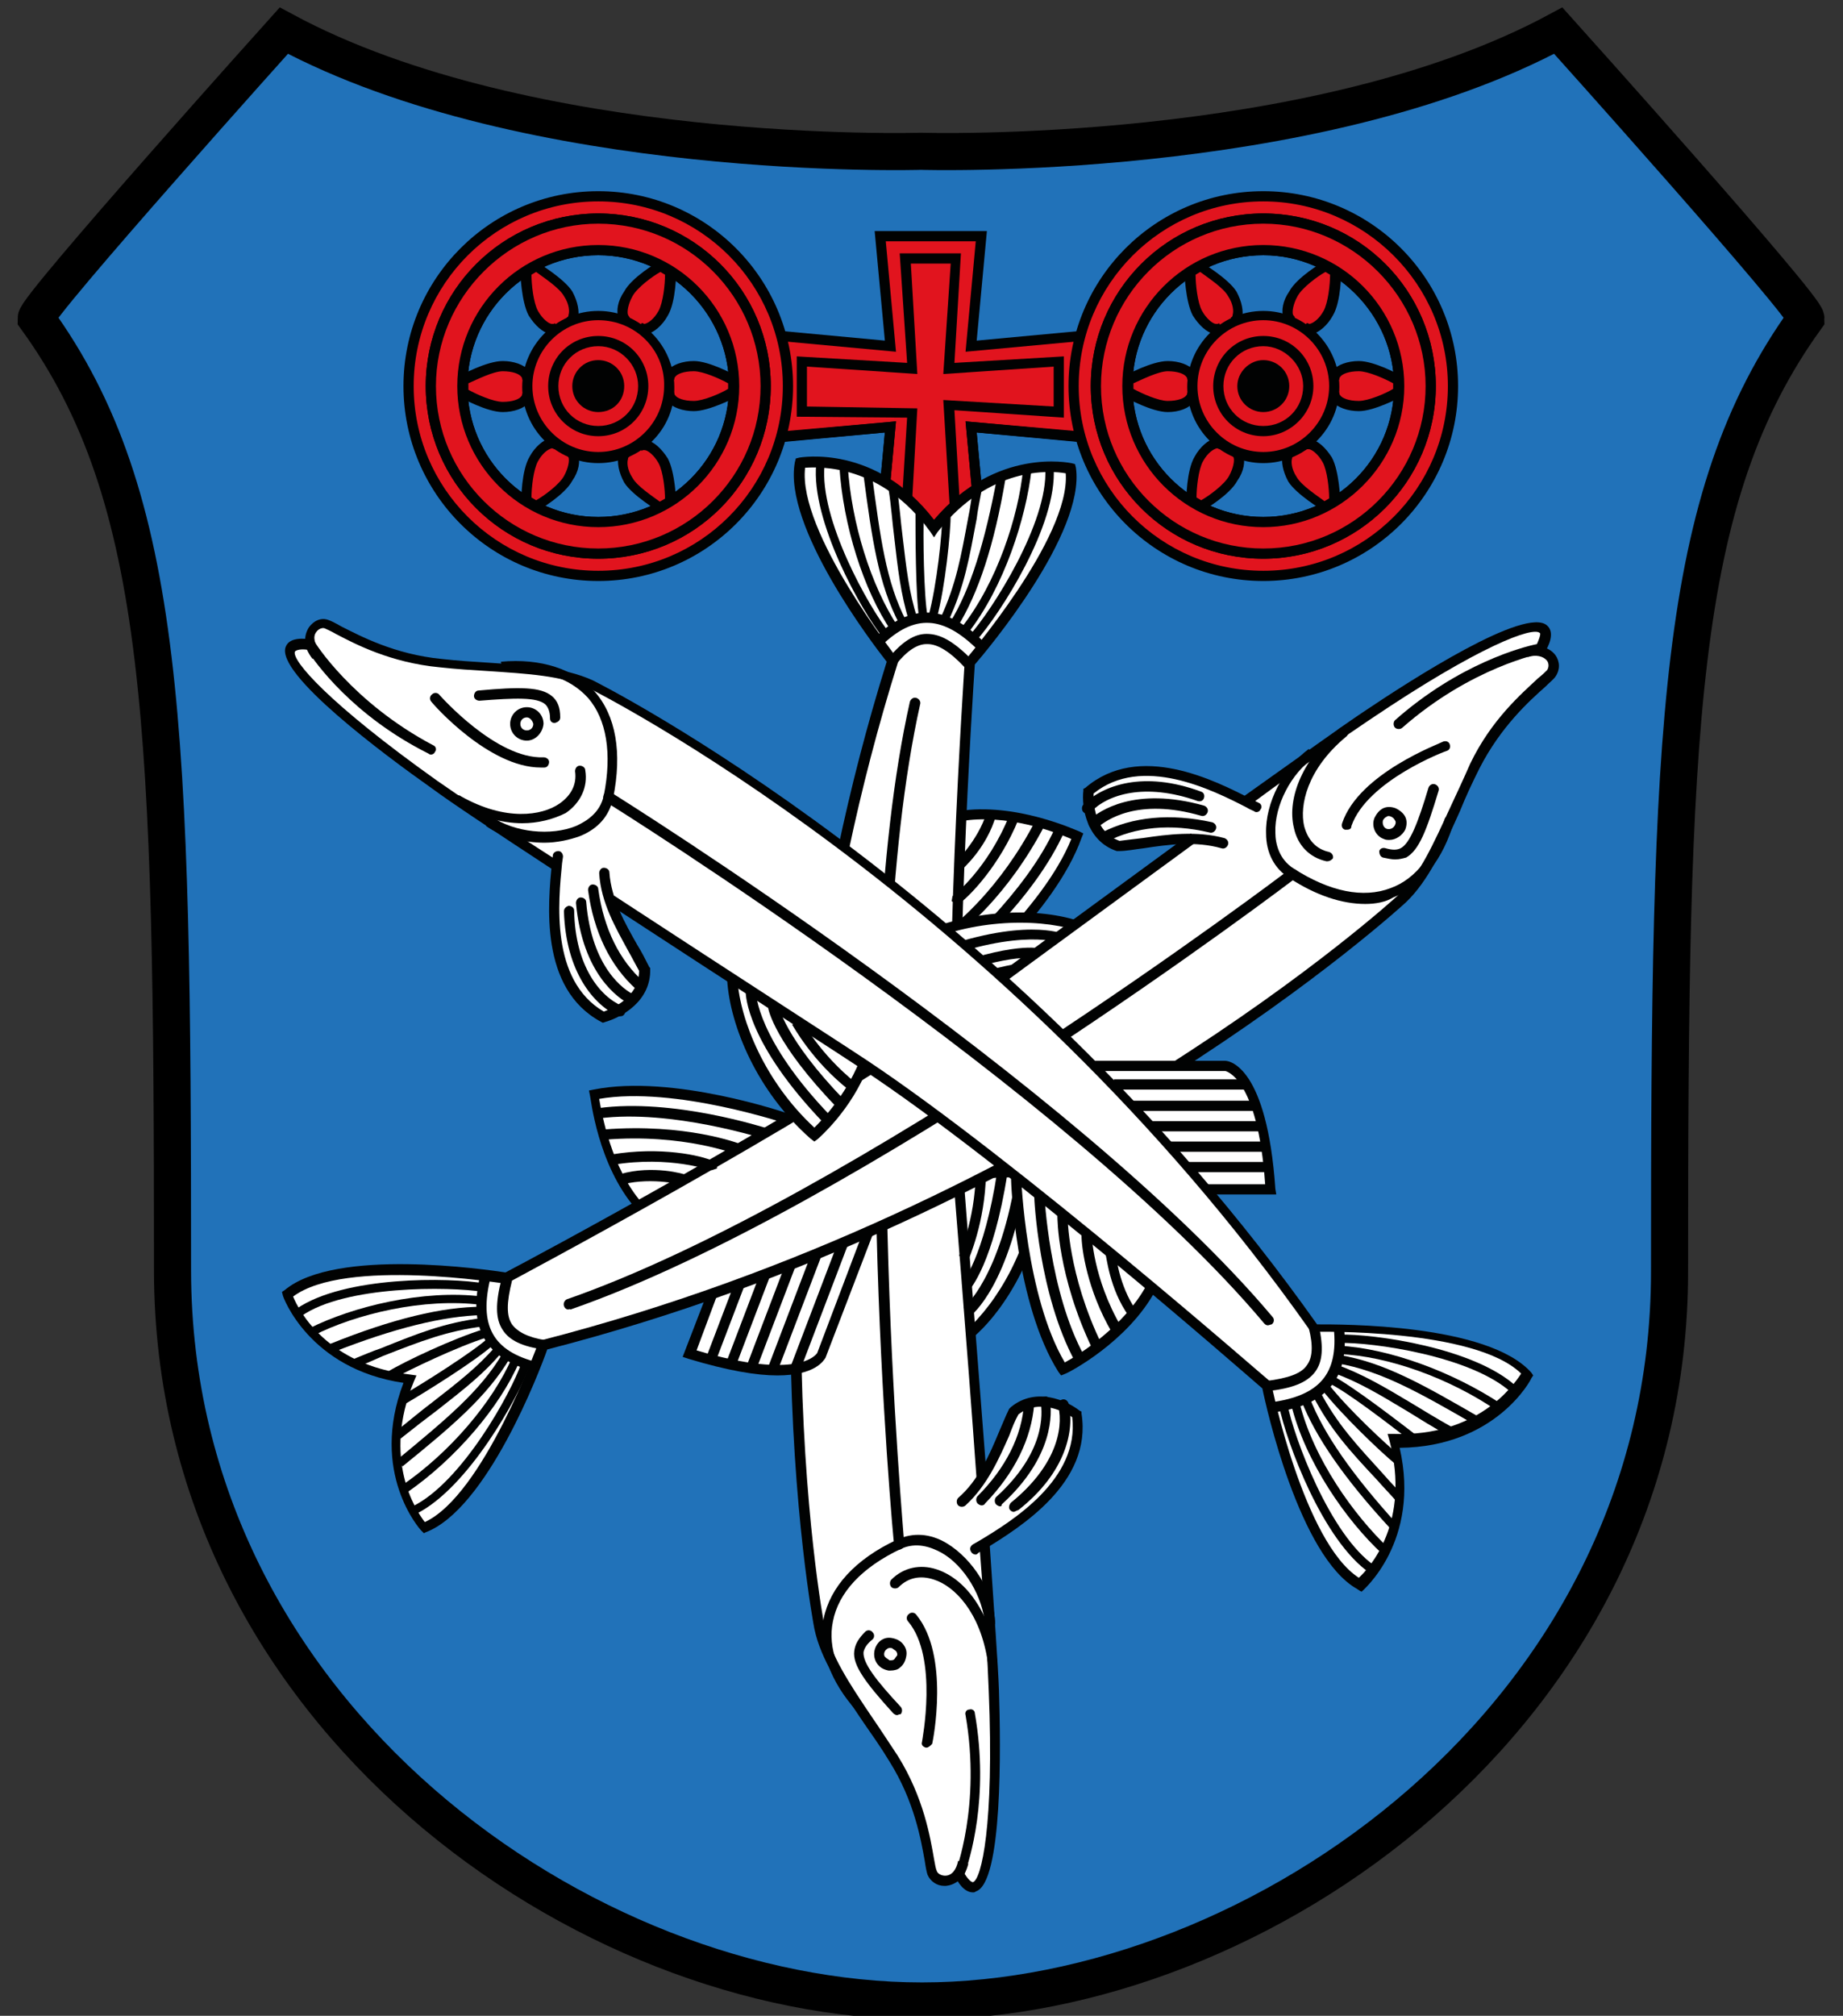 <?xml version="1.0" encoding="utf-8"?>
<!-- Generator: Adobe Illustrator 19.2.1, SVG Export Plug-In . SVG Version: 6.00 Build 0)  -->
<svg version="1.1" id="Layer_1" xmlns="http://www.w3.org/2000/svg" xmlns:xlink="http://www.w3.org/1999/xlink" x="0px" y="0px"
	 viewBox="0 0 198.7 217.2" style="enable-background:new 0 0 198.7 217.2;" xml:space="preserve">
<rect x="0" y="0" width="198.7" height="217.2" fill="#333333" stroke="none"/>
<style type="text/css">
	.st0{fill:#2172B9;stroke:#000000;stroke-width:4;stroke-miterlimit:10;}
	.st1{fill:#E1141E;}
	.st2{fill:#010202;}
	.st3{fill:#FFFFFF;}
</style>
<path class="st0" d="M99.4,215.6c36.1,0,80.6-30.7,80.6-78.6c0-58.6,0.7-83.3,14.7-102.7c0-1.3-26.7-31-26.7-31
	c-26.5,14.3-68.7,13-68.7,13s-42.2,1.3-68.7-13c0,0-26.7,29.7-26.7,31c14,19.3,14.7,44.1,14.7,102.7
	C18.7,184.9,63.2,215.6,99.4,215.6L99.4,215.6z"/>
<g>
	<polygon class="st1" points="116.5,36.2 104.7,37.3 105.8,25.5 94.9,25.5 96,37.3 84.2,36.2 84.2,47.1 96,46 94.9,57.8 105.8,57.8 
		104.7,46 116.5,47.1 	"/>
	<path class="st2" d="M106.4,58.4H94.3l1.1-11.8l-11.8,1.1V35.6l11.8,1.1l-1.1-11.8h12.1l-1.1,11.8l11.8-1.1v12.1l-11.8-1.1
		L106.4,58.4z M95.5,57.3h9.7l-1.1-11.9l11.9,1.1v-9.7l-11.9,1.1l1.1-11.9h-9.7l1.1,11.9l-11.9-1.1v9.7l11.9-1.1L95.5,57.3z"/>
	<polygon class="st2" points="106.4,58.4 94.3,58.4 95.4,46.6 84.2,47.6 84.1,46.5 96.6,45.4 95.5,57.3 105.2,57.3 104.1,45.4 
		116.6,46.5 116.5,47.6 105.3,46.6 	"/>
	<polyline class="st1" points="103,56.4 102.3,43.7 114.2,44.4 114.2,39 102.3,39.7 103,27.8 97.6,27.8 98.3,39.7 86.5,39 
		86.5,44.4 98.3,44.5 97.6,56.4 	"/>
	<polygon class="st2" points="98.2,56.4 97.1,56.3 97.8,45 85.9,44.9 85.9,38.4 97.8,39.1 97,27.3 103.6,27.3 102.9,39.1 
		114.7,38.4 114.7,45 102.9,44.2 103.6,56.3 102.5,56.4 101.7,43.1 113.6,43.8 113.6,39.5 101.7,40.3 102.5,28.4 98.2,28.4 
		98.9,40.3 87,39.5 87,43.8 98.9,44 	"/>
	<path class="st1" d="M136.2,21.2c-11.3,0-20.4,9.1-20.4,20.4c0,11.3,9.1,20.4,20.4,20.4c11.3,0,20.4-9.1,20.4-20.4
		C156.6,30.3,147.5,21.2,136.2,21.2 M136.2,56.2c-8.1,0-14.6-6.5-14.6-14.6c0-8.1,6.5-14.6,14.6-14.6c8.1,0,14.6,6.5,14.6,14.6
		C150.8,49.7,144.3,56.2,136.2,56.2"/>
	<path class="st2" d="M136.2,62.6c-11.6,0-21-9.4-21-21c0-11.6,9.4-21,21-21s21,9.4,21,21C157.2,53.2,147.8,62.6,136.2,62.6
		 M136.2,21.7c-11,0-19.9,8.9-19.9,19.9s8.9,19.9,19.9,19.9c11,0,19.9-8.9,19.9-19.9S147.1,21.7,136.2,21.7 M136.2,56.8
		c-8.4,0-15.2-6.8-15.2-15.2s6.8-15.2,15.2-15.2c8.4,0,15.2,6.8,15.2,15.2S144.5,56.8,136.2,56.8 M136.2,27.5
		c-7.8,0-14.1,6.3-14.1,14.1c0,7.8,6.3,14.1,14.1,14.1s14.1-6.3,14.1-14.1C150.3,33.9,143.9,27.5,136.2,27.5"/>
	<path class="st2" d="M136.2,60.2c-10.3,0-18.6-8.3-18.6-18.6S125.9,23,136.2,23c10.3,0,18.6,8.3,18.6,18.6S146.4,60.2,136.2,60.2
		 M136.2,24.1c-9.7,0-17.5,7.9-17.5,17.5c0,9.7,7.9,17.5,17.5,17.5c9.7,0,17.5-7.9,17.5-17.5C153.7,32,145.8,24.1,136.2,24.1"/>
	<path class="st1" d="M143.9,42.3c-0.1,0.9,1.1,1.5,2.6,1.5c1.6,0,4.3-1.5,4.3-1.5V41c0,0-2.7-1.5-4.3-1.5c-1.6,0-2.8,0.6-2.6,1.5"
		/>
	<path class="st2" d="M146.5,44.3c-1.2,0-2.3-0.4-2.8-1c-0.3-0.3-0.4-0.8-0.4-1.2l1.1,0.2c0,0.1,0,0.2,0.1,0.3
		c0.2,0.3,0.9,0.6,2,0.6c1,0,2.9-0.8,3.7-1.3v-0.6c-0.9-0.5-2.7-1.3-3.7-1.3c-1.1,0-1.8,0.3-2,0.6c-0.1,0.1-0.1,0.2-0.1,0.3
		l-1.1,0.2c-0.1-0.4,0.1-0.8,0.4-1.2c0.5-0.6,1.6-1,2.8-1c1.7,0,4.4,1.5,4.6,1.6l0.3,0.2v1.9l-0.3,0.2
		C150.9,42.8,148.2,44.3,146.5,44.3"/>
	<path class="st1" d="M139.5,48.6c-0.9,0.3-0.8,1.7,0,3.1c0.8,1.4,3.5,2.9,3.5,2.9L144,54c0,0,0-3.1-0.8-4.5
		c-0.8-1.4-1.9-2.1-2.7-1.5"/>
	<path class="st2" d="M142.9,55.2l-0.3-0.2c-0.1-0.1-2.8-1.7-3.7-3.1c-0.6-1.1-0.8-2.2-0.6-2.9c0.1-0.4,0.4-0.7,0.8-0.9l0.4,1
		c-0.1,0-0.2,0.1-0.2,0.3c-0.1,0.3-0.1,1.1,0.5,2c0.5,0.9,2.2,2,3,2.6l0.5-0.3c0-1-0.2-3-0.7-3.9c-0.5-0.9-1.2-1.4-1.5-1.4
		c-0.2,0-0.3,0-0.3,0.1l-0.7-0.9c0.3-0.3,0.8-0.4,1.2-0.3c0.8,0.2,1.6,0.9,2.3,2c0.8,1.5,0.9,4.6,0.9,4.7l0,0.3L142.9,55.2z"/>
	<path class="st1" d="M131.8,48c-0.7-0.6-1.9,0.2-2.7,1.5s-0.8,4.5-0.8,4.5l1.1,0.6c0,0,2.7-1.6,3.5-3c0.8-1.4,0.8-2.7,0-3.1"/>
	<path class="st2" d="M129.5,55.2l-1.6-0.9l0-0.3c0-0.1,0-3.3,0.9-4.8c0.6-1.1,1.5-1.8,2.2-2c0.4-0.1,0.9,0,1.2,0.3l-0.7,0.9
		c-0.1,0-0.2-0.1-0.3-0.1c-0.4,0.1-1,0.5-1.5,1.4c-0.5,0.9-0.7,2.9-0.7,3.9l0.5,0.3c0.9-0.5,2.5-1.7,3-2.6c0.5-0.9,0.6-1.7,0.5-2
		c-0.1-0.2-0.2-0.2-0.2-0.3l0.4-1c0.4,0.2,0.7,0.5,0.8,0.9c0.3,0.8,0.1,1.9-0.6,2.9c-0.8,1.5-3.5,3.1-3.7,3.2L129.5,55.2z"/>
	<path class="st1" d="M128.5,41c0.1-0.9-1.1-1.5-2.7-1.5c-1.6,0-4.3,1.5-4.3,1.5l0,1.3c0,0,2.7,1.5,4.3,1.5c1.6,0,2.8-0.6,2.6-1.5"
		/>
	<path class="st2" d="M125.9,44.4c-1.7,0-4.4-1.5-4.6-1.6l-0.3-0.2l0-1.9l0.3-0.2c0.1-0.1,2.9-1.6,4.6-1.6h0c1.2,0,2.3,0.4,2.8,1
		c0.3,0.3,0.4,0.8,0.4,1.2l-1.1-0.2c0-0.1,0-0.2-0.1-0.3c-0.2-0.3-0.9-0.6-2-0.6h0c-1,0-2.8,0.9-3.7,1.3l0,0.6
		c0.9,0.5,2.7,1.3,3.7,1.3h0c1.1,0,1.8-0.3,2-0.6c0.1-0.1,0.1-0.2,0.1-0.3l1.1-0.2c0.1,0.4-0.1,0.8-0.4,1.2
		C128.2,44,127.1,44.4,125.9,44.4L125.9,44.4z"/>
	<path class="st1" d="M139.5,34.7c-0.9-0.3-0.8-1.7,0-3.1c0.8-1.4,3.5-3,3.5-3l1.1,0.6c0,0,0,3.1-0.8,4.5c-0.8,1.4-1.9,2.1-2.6,1.5"
		/>
	<path class="st2" d="M141.1,36c-0.3,0-0.6-0.1-0.9-0.3l0.7-0.9c0.1,0,0.2,0.1,0.3,0.1c0.4-0.1,1-0.5,1.5-1.4
		c0.5-0.9,0.7-2.9,0.7-3.9l-0.5-0.3c-0.9,0.5-2.5,1.7-3,2.6c-0.5,0.9-0.6,1.7-0.5,2c0.1,0.2,0.2,0.2,0.2,0.3l-0.4,1
		c-0.4-0.2-0.7-0.5-0.8-0.9c-0.3-0.8-0.1-1.9,0.6-2.9c0.8-1.5,3.5-3.1,3.7-3.2l0.3-0.2l1.6,0.9l0,0.3c0,0.1,0,3.3-0.9,4.8
		c-0.6,1.1-1.5,1.8-2.2,2C141.3,36,141.2,36,141.1,36"/>
	<path class="st1" d="M131.8,35.3c-0.7,0.6-1.9-0.2-2.7-1.5c-0.8-1.4-0.8-4.5-0.8-4.5l1.1-0.6c0,0,2.7,1.6,3.5,2.9
		c0.8,1.4,0.8,2.7,0,3.1"/>
	<path class="st2" d="M131.2,36c-0.1,0-0.2,0-0.3,0c-0.8-0.2-1.6-0.9-2.3-2c-0.8-1.5-0.9-4.6-0.9-4.7l0-0.3l1.6-0.9l0.3,0.2
		c0.1,0.1,2.8,1.7,3.7,3.1c0.6,1.1,0.8,2.2,0.6,2.9c-0.1,0.4-0.4,0.7-0.8,0.9l-0.4-1c0.1,0,0.2-0.1,0.2-0.3c0.1-0.3,0.1-1.1-0.5-2
		c-0.5-0.9-2.2-2-3-2.6l-0.5,0.3c0,1,0.2,3,0.7,3.9c0.5,0.9,1.2,1.4,1.5,1.4c0.2,0,0.3,0,0.3-0.1l0.7,0.9
		C131.9,35.9,131.6,36,131.2,36"/>
	<path class="st1" d="M128.5,41.6c0,4.2,3.4,7.7,7.7,7.7c4.2,0,7.7-3.4,7.7-7.7s-3.4-7.7-7.7-7.7C131.9,33.9,128.5,37.4,128.5,41.6"
		/>
	<path class="st2" d="M136.2,49.9c-4.5,0-8.2-3.7-8.2-8.2c0-4.5,3.7-8.2,8.2-8.2s8.2,3.7,8.2,8.2C144.4,46.2,140.7,49.9,136.2,49.9
		 M136.2,34.5c-3.9,0-7.1,3.2-7.1,7.1c0,3.9,3.2,7.1,7.1,7.1s7.1-3.2,7.1-7.1C143.3,37.7,140.1,34.5,136.2,34.5"/>
	<path class="st1" d="M131.4,41.6c0,2.7,2.2,4.8,4.8,4.8c2.7,0,4.8-2.2,4.8-4.8c0-2.7-2.2-4.8-4.8-4.8
		C133.5,36.8,131.4,39,131.4,41.6"/>
	<path class="st2" d="M136.2,47c-3,0-5.4-2.4-5.4-5.4c0-3,2.4-5.4,5.4-5.4c3,0,5.4,2.4,5.4,5.4C141.6,44.6,139.1,47,136.2,47
		 M136.2,37.3c-2.4,0-4.3,1.9-4.3,4.3c0,2.4,1.9,4.3,4.3,4.3c2.4,0,4.3-1.9,4.3-4.3C140.5,39.3,138.5,37.3,136.2,37.3"/>
	<path class="st2" d="M133.9,41.6c0,1.2,1,2.2,2.2,2.2c1.2,0,2.2-1,2.2-2.2c0-1.2-1-2.2-2.2-2.2C134.9,39.4,133.9,40.4,133.9,41.6"
		/>
	<path class="st2" d="M136.2,44.4c-1.5,0-2.8-1.2-2.8-2.8c0-1.5,1.3-2.8,2.8-2.8c1.5,0,2.8,1.2,2.8,2.8
		C139,43.2,137.7,44.4,136.2,44.4 M136.2,39.9c-0.9,0-1.7,0.8-1.7,1.7c0,0.9,0.8,1.7,1.7,1.7c0.9,0,1.7-0.8,1.7-1.7
		C137.9,40.7,137.1,39.9,136.2,39.9"/>
	<path class="st1" d="M64.5,21.2c-11.3,0-20.4,9.1-20.4,20.4c0,11.3,9.1,20.4,20.4,20.4s20.4-9.1,20.4-20.4
		C84.9,30.3,75.8,21.2,64.5,21.2 M64.5,56.2c-8.1,0-14.6-6.5-14.6-14.6c0-8.1,6.5-14.6,14.6-14.6s14.6,6.5,14.6,14.6
		C79.1,49.7,72.6,56.2,64.5,56.2"/>
	<path class="st2" d="M64.5,62.6c-11.6,0-21-9.4-21-21c0-11.6,9.4-21,21-21s21,9.4,21,21C85.5,53.2,76.1,62.6,64.5,62.6 M64.5,21.7
		c-11,0-19.9,8.9-19.9,19.9s8.9,19.9,19.9,19.9s19.9-8.9,19.9-19.9S75.5,21.7,64.5,21.7 M64.5,56.8c-8.4,0-15.2-6.8-15.2-15.2
		s6.8-15.2,15.2-15.2s15.2,6.8,15.2,15.2S72.9,56.8,64.5,56.8 M64.5,27.5c-7.8,0-14.1,6.3-14.1,14.1c0,7.8,6.3,14.1,14.1,14.1
		s14.1-6.3,14.1-14.1C78.6,33.9,72.3,27.5,64.5,27.5"/>
	<path class="st2" d="M64.5,60.2c-10.3,0-18.6-8.3-18.6-18.6S54.3,23,64.5,23s18.6,8.3,18.6,18.6S74.8,60.2,64.5,60.2 M64.5,24.1
		C54.9,24.1,47,32,47,41.6c0,9.7,7.9,17.5,17.5,17.5S82,51.3,82,41.6C82,32,74.2,24.1,64.5,24.1"/>
	<path class="st1" d="M72.2,42.3c-0.1,0.9,1.1,1.5,2.6,1.5c1.6,0,4.3-1.5,4.3-1.5V41c0,0-2.7-1.5-4.3-1.5c-1.6,0-2.8,0.6-2.6,1.5"/>
	<path class="st2" d="M74.8,44.3c-1.2,0-2.3-0.4-2.8-1c-0.3-0.3-0.4-0.8-0.4-1.2l1.1,0.2c0,0.1,0,0.2,0.1,0.3c0.2,0.3,0.9,0.6,2,0.6
		c1,0,2.9-0.8,3.7-1.3v-0.6c-0.9-0.5-2.7-1.3-3.7-1.3c-1.1,0-1.8,0.3-2,0.6c-0.1,0.1-0.1,0.2-0.1,0.3l-1.1,0.2
		c-0.1-0.4,0.1-0.8,0.4-1.2c0.5-0.6,1.6-1,2.8-1c1.7,0,4.4,1.5,4.6,1.6l0.3,0.2v1.9l-0.3,0.2C79.3,42.8,76.5,44.3,74.8,44.3"/>
	<path class="st1" d="M67.8,48.6c-0.9,0.3-0.8,1.7,0,3.1c0.8,1.4,3.5,2.9,3.5,2.9l1.1-0.6c0,0,0-3.1-0.8-4.5
		c-0.8-1.4-1.9-2.1-2.7-1.5"/>
	<path class="st2" d="M71.3,55.2L71,55.1c-0.1-0.1-2.8-1.7-3.7-3.1c-0.6-1.1-0.8-2.2-0.6-2.9c0.2-0.4,0.4-0.7,0.8-0.9l0.4,1
		c-0.1,0-0.2,0.1-0.2,0.3c-0.1,0.3-0.1,1.1,0.5,2c0.5,0.9,2.2,2,3,2.6l0.5-0.3c0-1-0.2-3-0.7-3.9c-0.5-0.9-1.2-1.4-1.5-1.4
		c-0.2,0-0.3,0-0.3,0.1l-0.7-0.9c0.3-0.3,0.8-0.4,1.2-0.3c0.8,0.2,1.6,0.9,2.3,2c0.8,1.5,0.9,4.6,0.9,4.7l0,0.3L71.3,55.2z"/>
	<path class="st1" d="M60.2,48c-0.7-0.6-1.9,0.2-2.7,1.5c-0.8,1.4-0.8,4.5-0.8,4.5l1.1,0.6c0,0,2.7-1.6,3.5-3c0.8-1.4,0.8-2.7,0-3.1
		"/>
	<path class="st2" d="M57.8,55.2l-1.6-0.9l0-0.3c0-0.1,0-3.3,0.9-4.8c0.6-1.1,1.5-1.8,2.2-2c0.5-0.1,0.9,0,1.2,0.3l-0.7,0.9
		c-0.1,0-0.2-0.1-0.3-0.1c-0.4,0.1-1,0.5-1.5,1.4c-0.5,0.9-0.7,2.9-0.7,3.9l0.5,0.3c0.9-0.5,2.5-1.7,3-2.6c0.5-0.9,0.6-1.7,0.5-2
		c-0.1-0.2-0.2-0.2-0.2-0.3l0.4-1c0.4,0.2,0.7,0.5,0.8,0.9c0.3,0.8,0.1,1.9-0.6,2.9c-0.8,1.5-3.5,3.1-3.7,3.2L57.8,55.2z"/>
	<path class="st1" d="M56.8,41c0.1-0.9-1.1-1.5-2.7-1.5c-1.6,0-4.3,1.5-4.3,1.5l0,1.3c0,0,2.7,1.5,4.3,1.5c1.6,0,2.8-0.6,2.6-1.5"/>
	<path class="st2" d="M54.2,44.4c-1.7,0-4.4-1.5-4.6-1.6l-0.3-0.2l0-1.9l0.3-0.2c0.1-0.1,2.9-1.6,4.6-1.6h0c1.2,0,2.3,0.4,2.8,1
		c0.3,0.3,0.4,0.8,0.4,1.2l-1.1-0.2c0-0.1,0-0.2-0.1-0.3c-0.2-0.3-0.9-0.6-2-0.6h0c-1,0-2.8,0.9-3.7,1.3V42c0.9,0.5,2.7,1.3,3.7,1.3
		h0c1.1,0,1.8-0.3,2-0.6c0.1-0.1,0.1-0.2,0.1-0.3l1.1-0.2c0.1,0.4-0.1,0.8-0.4,1.2C56.5,44,55.4,44.4,54.2,44.4L54.2,44.4z"/>
	<path class="st1" d="M67.8,34.7c-0.9-0.3-0.8-1.7,0-3.1c0.8-1.4,3.5-3,3.5-3l1.1,0.6c0,0,0,3.1-0.8,4.5c-0.8,1.4-1.9,2.1-2.7,1.5"
		/>
	<path class="st2" d="M69.4,36c-0.3,0-0.6-0.1-0.9-0.3l0.7-0.9c0.1,0,0.2,0.1,0.3,0.1c0.4-0.1,1-0.5,1.5-1.4
		c0.5-0.9,0.7-2.9,0.7-3.9l-0.5-0.3c-0.9,0.5-2.5,1.7-3,2.6c-0.5,0.9-0.6,1.7-0.5,2c0.1,0.2,0.1,0.2,0.2,0.3l-0.4,1
		c-0.4-0.2-0.7-0.5-0.8-0.9c-0.3-0.8-0.1-1.9,0.6-2.9c0.8-1.5,3.5-3.1,3.7-3.2l0.3-0.2l1.6,0.9l0,0.3c0,0.1,0,3.3-0.9,4.8
		c-0.6,1.1-1.5,1.8-2.2,2C69.6,36,69.5,36,69.4,36"/>
	<path class="st1" d="M60.1,35.3c-0.7,0.6-1.9-0.2-2.7-1.5c-0.8-1.4-0.8-4.5-0.8-4.5l1.1-0.6c0,0,2.7,1.6,3.5,2.9
		c0.8,1.4,0.8,2.7,0,3.1"/>
	<path class="st2" d="M59.6,36c-0.1,0-0.2,0-0.3,0c-0.8-0.2-1.6-0.9-2.3-2c-0.8-1.5-0.9-4.6-0.9-4.7l0-0.3l1.6-0.9l0.3,0.2
		c0.1,0.1,2.8,1.7,3.7,3.1c0.6,1.1,0.8,2.2,0.6,2.9c-0.1,0.4-0.4,0.7-0.8,0.9l-0.4-1c0.1,0,0.2-0.1,0.2-0.3c0.1-0.3,0.1-1.1-0.5-2
		c-0.5-0.9-2.2-2-3-2.6l-0.5,0.3c0,1,0.2,3,0.7,3.9c0.5,0.9,1.2,1.4,1.5,1.4c0.2,0,0.3,0,0.3-0.1l0.7,0.9C60.2,35.9,59.9,36,59.6,36
		"/>
	<path class="st1" d="M56.8,41.6c0,4.2,3.4,7.7,7.7,7.7s7.7-3.4,7.7-7.7s-3.4-7.7-7.7-7.7S56.8,37.4,56.8,41.6"/>
	<path class="st2" d="M64.5,49.9c-4.5,0-8.2-3.7-8.2-8.2c0-4.5,3.7-8.2,8.2-8.2c4.5,0,8.2,3.7,8.2,8.2
		C72.8,46.2,69.1,49.9,64.5,49.9 M64.5,34.5c-3.9,0-7.1,3.2-7.1,7.1c0,3.9,3.2,7.1,7.1,7.1s7.1-3.2,7.1-7.1
		C71.7,37.7,68.5,34.5,64.5,34.5"/>
	<path class="st1" d="M59.7,41.6c0,2.7,2.2,4.8,4.8,4.8c2.7,0,4.8-2.2,4.8-4.8c0-2.7-2.2-4.8-4.8-4.8C61.9,36.8,59.7,39,59.7,41.6"
		/>
	<path class="st2" d="M64.5,47c-3,0-5.4-2.4-5.4-5.4c0-3,2.4-5.4,5.4-5.4c3,0,5.4,2.4,5.4,5.4C69.9,44.6,67.5,47,64.5,47 M64.5,37.3
		c-2.4,0-4.3,1.9-4.3,4.3c0,2.4,1.9,4.3,4.3,4.3c2.4,0,4.3-1.9,4.3-4.3C68.8,39.3,66.9,37.3,64.5,37.3"/>
	<path class="st2" d="M62.3,41.6c0,1.2,1,2.2,2.2,2.2c1.2,0,2.2-1,2.2-2.2c0-1.2-1-2.2-2.2-2.2C63.3,39.4,62.3,40.4,62.3,41.6"/>
	<path class="st2" d="M64.5,44.4c-1.5,0-2.8-1.2-2.8-2.8c0-1.5,1.2-2.8,2.8-2.8c1.5,0,2.8,1.2,2.8,2.8
		C67.3,43.2,66.1,44.4,64.5,44.4 M64.5,39.9c-0.9,0-1.7,0.8-1.7,1.7c0,0.9,0.8,1.7,1.7,1.7c0.9,0,1.7-0.8,1.7-1.7
		C66.2,40.7,65.4,39.9,64.5,39.9"/>
	<path class="st1" d="M136.2,23.6c-10,0-18.1,8.1-18.1,18.1c0,10,8.1,18,18.1,18c10,0,18.1-8.1,18.1-18
		C154.2,31.7,146.2,23.6,136.2,23.6 M136.2,56.2c-8.1,0-14.6-6.5-14.6-14.6c0-8.1,6.5-14.6,14.6-14.6c8.1,0,14.6,6.5,14.6,14.6
		C150.8,49.7,144.3,56.2,136.2,56.2"/>
	<path class="st2" d="M136.2,60.2c-10.3,0-18.6-8.3-18.6-18.6c0-10.3,8.3-18.6,18.6-18.6c10.3,0,18.6,8.3,18.6,18.6
		C154.8,51.9,146.4,60.2,136.2,60.2 M136.2,24.1c-9.7,0-17.5,7.9-17.5,17.5c0,9.7,7.9,17.5,17.5,17.5c9.7,0,17.5-7.9,17.5-17.5
		C153.7,32,145.8,24.1,136.2,24.1 M136.2,56.8c-8.4,0-15.2-6.8-15.2-15.2s6.8-15.2,15.2-15.2c8.4,0,15.2,6.8,15.2,15.2
		S144.5,56.8,136.2,56.8 M136.2,27.5c-7.8,0-14.1,6.3-14.1,14.1c0,7.8,6.3,14.1,14.1,14.1s14.1-6.3,14.1-14.1
		C150.3,33.9,143.9,27.5,136.2,27.5"/>
	<path class="st1" d="M64.5,23.6c-10,0-18.1,8.1-18.1,18.1c0,10,8.1,18,18.1,18s18.1-8.1,18.1-18C82.6,31.7,74.5,23.6,64.5,23.6
		 M64.5,56.2c-8.1,0-14.6-6.5-14.6-14.6c0-8.1,6.5-14.6,14.6-14.6s14.6,6.5,14.6,14.6C79.1,49.7,72.6,56.2,64.5,56.2"/>
	<path class="st2" d="M64.5,60.2c-10.3,0-18.6-8.3-18.6-18.6c0-10.3,8.3-18.6,18.6-18.6s18.6,8.3,18.6,18.6
		C83.1,51.9,74.8,60.2,64.5,60.2 M64.5,24.1C54.9,24.1,47,32,47,41.6c0,9.7,7.9,17.5,17.5,17.5S82,51.3,82,41.6
		C82,32,74.2,24.1,64.5,24.1 M64.5,56.8c-8.4,0-15.2-6.8-15.2-15.2s6.8-15.2,15.2-15.2s15.2,6.8,15.2,15.2S72.9,56.8,64.5,56.8
		 M64.5,27.5c-7.8,0-14.1,6.3-14.1,14.1c0,7.8,6.3,14.1,14.1,14.1s14.1-6.3,14.1-14.1C78.6,33.9,72.3,27.5,64.5,27.5"/>
</g>
<g>
	<path class="st3" d="M102.9,106.6c0,0,10.4-8.4,13.3-16.5c0,0-6.6-3.2-12.7-2.2l-0.2,0.2c0.4-9.2,1.1-16.6,1.1-16.6
		s12-13.7,10.9-20.9c0,0-8.1-1.9-14.7,6.5C94.4,48.4,86.3,50,86.3,50c-1.4,7.2,10,21.3,10,21.3c-2,6.3-3.5,12.1-4.8,18.2l-0.3,1.2
		l-11.6,5.3l8.6,11.3c-5.3,37-0.5,64.9,0.2,68.2c0.9,4.3,4.4,8.4,8,14.2c3.6,5.7,3.7,11.2,4.2,12.3c0.4,1.1,2.1,1.2,2.9-0.2l0,0.3
		c3.2,5.4,4.3-5.7,3.8-19.8c-0.1-3.2-0.5-9-1-15.7l0-0.2c3.8-2.3,10.9-6.9,9.8-13.8c0,0-3.7-2.9-6.8-0.4c-1.1,2.2-2,5-3.7,7.4l0,0
		c-0.4-5.3-0.8-10.6-1.2-15.4l0-0.2c3.7-3.2,7.4-9.8,7.9-17.1c0,0-4.4-1-9.2,0.4l0,0.3c0-0.2,0-0.3,0-0.3
		C102.8,121.3,102.8,113.8,102.9,106.6"/>
	<path class="st2" d="M96.9,167c-0.3,0-0.5-0.2-0.5-0.5c-0.1-0.6-5.5-58.9,1.7-90.9c0.1-0.3,0.4-0.5,0.7-0.4
		c0.3,0.1,0.5,0.4,0.4,0.7c-7.1,31.9-1.7,90-1.7,90.6C97.5,166.7,97.3,166.9,96.9,167C97,167,97,167,96.9,167"/>
	<path class="st2" d="M104.9,203.9c-1,0-1.7-1.2-1.9-1.7l-0.1-0.2l0.1-0.2c0-0.1,2.8-7.2,1.1-17c-0.1-0.3,0.1-0.6,0.4-0.6
		c0.3-0.1,0.6,0.1,0.6,0.4c1.6,9.1-0.6,15.9-1.1,17.3c0.5,0.8,0.8,0.9,0.9,0.9c0.9-0.3,2.3-6.1,1.7-20.6c-0.1-2.9-0.4-8.1-1-15.7
		c0-0.3,0.2-0.6,0.5-0.6c0.3,0,0.6,0.2,0.6,0.5c0.5,7.6,0.9,12.9,1,15.7c0.2,6.2,0.4,20.8-2.5,21.7
		C105.1,203.9,105,203.9,104.9,203.9"/>
	<path class="st2" d="M101.8,203.2c-0.8,0-1.5-0.5-1.8-1.2c-0.1-0.3-0.2-0.8-0.3-1.5c-0.4-2.2-1.1-6.4-3.8-10.7
		c-0.9-1.5-1.9-2.9-2.8-4.2c-2.5-3.7-4.6-6.8-5.3-10.1c-0.1-0.5-9.4-49.2,7.8-104.2c-1.5-1.9-11.2-14.6-9.9-21.5l0.1-0.4l0.4-0.1
		c0.1,0,8.2-1.5,14.5,6.7c6.7-7.9,14.7-6.1,14.8-6.1l0.4,0.1l0.1,0.4c1,7.1-9.6,19.7-10.9,21.2c-0.2,2.8-2.4,36.5-1.2,55.4
		c0,0.2,1.3,16.8,2.5,32.4l-1.1,0.1c-1.1-15.5-2.5-32.2-2.5-32.4c-1.3-19.7,1.2-55.3,1.2-55.7l0-0.2l0.1-0.1
		C104.1,71,115.4,58,114.9,51c-1.6-0.3-8.2-0.8-13.8,6.3l-0.4,0.6l-0.4-0.6C95,50,88.4,50.3,86.8,50.4c-0.8,6.9,9.8,20.3,9.9,20.5
		l0.2,0.2l-0.1,0.3c-17.2,54.8-8,103.4-7.9,103.9c0.7,3.1,2.6,6,5.1,9.7c0.9,1.3,1.8,2.7,2.8,4.2c2.8,4.5,3.5,8.8,3.9,11.1
		c0.1,0.6,0.2,1.1,0.3,1.3c0.1,0.3,0.5,0.5,0.9,0.5c0.7,0,1.2-0.6,1.4-1.6l1.1,0.3c-0.4,1.7-1.5,2.3-2.4,2.4
		C101.9,203.2,101.9,203.2,101.8,203.2"/>
	<path class="st2" d="M99.9,188.3c0,0-0.1,0-0.1,0c-0.3-0.1-0.5-0.3-0.4-0.6c0-0.1,1.8-9.1-1.5-13c-0.2-0.2-0.2-0.6,0.1-0.8
		c0.2-0.2,0.6-0.2,0.8,0.1c3.6,4.4,1.8,13.5,1.7,13.9C100.3,188.1,100.1,188.3,99.9,188.3"/>
	<path class="st2" d="M96,180c-0.1,0-0.2,0-0.2,0c-0.5-0.1-0.9-0.3-1.2-0.7c-0.6-0.8-0.4-1.9,0.3-2.5c0.4-0.3,0.8-0.4,1.3-0.3
		c0.5,0.1,0.9,0.3,1.2,0.7c0.3,0.4,0.4,0.8,0.3,1.3c-0.1,0.5-0.3,0.9-0.7,1.2C96.8,179.9,96.4,180,96,180 M95.6,177.7
		c-0.3,0.2-0.4,0.7-0.1,0.9c0.1,0.1,0.3,0.2,0.4,0.3c0.2,0,0.4,0,0.5-0.1c0.1-0.1,0.2-0.3,0.3-0.4s0-0.4-0.1-0.5
		c-0.1-0.1-0.3-0.2-0.4-0.3C95.9,177.5,95.7,177.6,95.6,177.7"/>
	<path class="st2" d="M96.7,184.8c-0.1,0-0.3-0.1-0.4-0.2c-3-3.3-4.4-5.2-4.2-6.7c0.1-0.8,0.5-1.4,1.2-2.1c0.2-0.2,0.6-0.2,0.8,0.1
		c0.2,0.2,0.2,0.6-0.1,0.8c-0.6,0.5-0.8,0.9-0.9,1.3c-0.1,1.2,1.4,3.1,4,5.9c0.2,0.2,0.2,0.6,0,0.8
		C96.9,184.7,96.8,184.8,96.7,184.8"/>
	<path class="st2" d="M107,179.6c-0.3,0-0.5-0.2-0.5-0.5c-0.8-5.4-3.6-8.2-5.8-8.9c-1.5-0.5-2.8-0.2-3.8,0.8c-0.2,0.2-0.6,0.2-0.8,0
		c-0.2-0.2-0.2-0.6,0-0.8c1.3-1.3,3.1-1.7,4.9-1.1c3.3,1.1,5.8,4.9,6.5,9.8C107.6,179.3,107.4,179.6,107,179.6
		C107.1,179.6,107.1,179.6,107,179.6"/>
	<path class="st2" d="M92.4,184.4c-2.9-3.2-4.2-6.8-3.6-10c0.7-3.4,3.4-6.4,7.9-8.5c1.7-0.8,3.6-0.7,5.4,0.4
		c2.8,1.7,5.1,5.3,5.2,8.7l-1.1,0.1c-0.2-3-2.2-6.4-4.7-7.8c-1.1-0.6-2.7-1.2-4.4-0.4c-4.2,2-6.7,4.7-7.3,7.8c-0.6,2.9,0.6,6,3.3,9
		L92.4,184.4z"/>
	<path class="st2" d="M105.2,167.5c-0.2,0-0.4-0.1-0.5-0.3c-0.2-0.3-0.1-0.6,0.2-0.8l0.7-0.4c3.5-2.1,10.8-6.6,10-13.3
		c-0.7-0.5-3.5-2.1-5.8-0.3c-0.4,0.7-0.7,1.5-1,2.3c-1.1,2.5-2.4,5.4-4.7,7.5c-0.2,0.2-0.6,0.2-0.8,0c-0.2-0.2-0.2-0.6,0-0.8
		c2.2-1.9,3.4-4.7,4.4-7.1c0.4-0.9,0.7-1.7,1.1-2.5l0.1-0.1l0.1-0.1c2.7-2.2,6-0.7,7.4,0.4l0.2,0.1l0,0.2
		c1.2,7.5-6.7,12.3-10.4,14.6l-0.7,0.4C105.4,167.4,105.3,167.5,105.2,167.5"/>
	<path class="st2" d="M109.3,162.9c-0.2,0-0.3-0.1-0.4-0.2c-0.2-0.2-0.1-0.6,0.1-0.8c4.7-3.8,5.7-7.8,5.1-10.4
		c-0.1-0.3,0.1-0.6,0.4-0.7c0.3-0.1,0.6,0.1,0.7,0.4c0.7,2.9-0.3,7.5-5.4,11.5C109.5,162.8,109.4,162.9,109.3,162.9"/>
	<path class="st2" d="M107.8,162.3c-0.1,0-0.3-0.1-0.4-0.2c-0.2-0.2-0.2-0.6,0-0.8c5.3-4.8,5-9,4.8-10.2c-0.1-0.3,0.1-0.6,0.4-0.6
		c0.3-0.1,0.6,0.1,0.6,0.4c0.2,1.3,0.5,6-5.2,11.2C108,162.3,107.9,162.3,107.8,162.3"/>
	<path class="st2" d="M105.8,162.2c-0.1,0-0.3-0.1-0.4-0.2c-0.2-0.2-0.2-0.6,0-0.8c3-3,4.8-6.5,5-10c0-0.3,0.3-0.5,0.6-0.5
		c0.3,0,0.5,0.3,0.5,0.6c-0.3,3.7-2.1,7.4-5.3,10.7C106.1,162.2,105.9,162.2,105.8,162.2"/>
	<path class="st2" d="M104,71.9c-1.6-1.7-2.9-2.5-4-2.5c0,0,0,0-0.1,0c-1,0-2.1,0.7-3.3,2.2l-0.8-0.7c1.5-1.8,2.8-2.6,4.1-2.6
		c1.5,0,2.9,0.8,4.9,2.8L104,71.9z"/>
	<path class="st2" d="M105.5,70.1c-3.8-3.8-6.9-4-10.5-0.5l-0.8-0.8c4-3.9,7.9-3.7,12,0.5L105.5,70.1z"/>
	<path class="st2" d="M105.2,69.1l-0.7-0.6c2.5-2.8,8.5-12.2,8.2-18l0.9-0.1C114,56.6,107.8,66.2,105.2,69.1"/>
	<path class="st2" d="M104.3,68.3l-0.7-0.6c3.9-4.9,6.2-12.1,6.7-17.1l0.9,0.1C110.6,55.8,108.3,63.2,104.3,68.3"/>
	<path class="st2" d="M103.2,67.6l-0.8-0.5c2.2-3.5,3.8-8.7,5.1-15.7l0.9,0.2C107.2,58.7,105.5,63.9,103.2,67.6"/>
	<path class="st2" d="M102.2,67l-0.8-0.4c1.7-3.7,2.2-6.6,3-10.9c0.2-0.9,0.3-1.9,0.5-2.9l0.9,0.2c-0.2,1.1-0.4,2-0.5,2.9
		C104.5,60.1,104,63.2,102.2,67"/>
	<path class="st2" d="M101,66.6l-0.9-0.2c0.9-3.3,1.5-9,1.5-11.1l0.9,0C102.5,57.4,101.9,63.3,101,66.6"/>
	<path class="st2" d="M95.2,68.7c-2.3-2.8-7.8-12.6-7.2-18.7l0.9,0.1c-0.6,5.8,4.8,15.4,7,18.1L95.2,68.7z"/>
	<path class="st2" d="M96.1,68c-3-4.4-5.2-11.4-5.6-17.7l0.9-0.1c0.4,6.2,2.5,12.9,5.4,17.3L96.1,68z"/>
	<path class="st2" d="M97,67.3C94.7,63,94,58,93.1,51.2l0.9-0.1c0.9,6.7,1.5,11.6,3.7,15.8L97,67.3z"/>
	<path class="st2" d="M98,66.9c-0.9-2.9-1.2-5.6-1.6-9.1c-0.2-1.5-0.3-3.2-0.6-5.1l0.9-0.1c0.3,1.9,0.4,3.6,0.6,5.1
		c0.4,3.4,0.7,6.2,1.6,8.9L98,66.9z"/>
	<path class="st2" d="M99.1,66.6c-0.4-2.4-0.4-9.3-0.4-11.5l0.9,0c-0.1,2.7,0,9.1,0.4,11.3L99.1,66.6z"/>
	<path class="st2" d="M104.8,144.2l-0.7-0.8c3.4-3,7.1-9.1,7.7-16.3c-1.2-0.2-4.8-0.6-8.5,0.5l-0.3-1c4.9-1.4,9.3-0.5,9.5-0.4
		l0.5,0.1l0,0.5C112.4,134.4,108.5,141.1,104.8,144.2"/>
	<path class="st2" d="M104.6,141.8l-0.7-0.9c0,0,4-3.2,5.7-14.6l1.1,0.2C108.9,138.4,104.8,141.7,104.6,141.8"/>
	<path class="st2" d="M104.5,139l-0.8-0.7l0.4,0.4l-0.4-0.4c0,0,2.4-2.8,3.8-12l1.1,0.2C107.1,136.1,104.6,138.9,104.5,139"/>
	<path class="st2" d="M104.4,135.8l-1-0.5c0,0,1.7-3.8,1.8-8.8l1.1,0C106.2,131.8,104.4,135.7,104.4,135.8"/>
	
		<rect x="83.6" y="91.3" transform="matrix(0.795 -0.606 0.606 0.795 -42.53 71.231)" class="st2" width="1.1" height="14.4"/>
	
		<rect x="84.5" y="89.4" transform="matrix(0.795 -0.607 0.607 0.795 -40.8 71.263)" class="st2" width="1.1" height="13.3"/>
	<rect x="85.5" y="87.7" transform="matrix(0.795 -0.607 0.607 0.795 -39.185 71.349)" class="st2" width="1.1" height="12"/>
	
		<rect x="86.4" y="86.1" transform="matrix(0.795 -0.607 0.607 0.795 -37.569 71.477)" class="st2" width="1.1" height="10.5"/>
	<path class="st2" d="M103.2,107l-0.7-0.8c0.1-0.1,9.9-8.1,13-15.8c-1.6-0.7-7-2.8-12-1.9l-0.2-1.1c6.2-1,12.8,2.1,13.1,2.2l0.4,0.2
		l-0.2,0.5C113.7,98.4,103.7,106.7,103.2,107"/>
	<path class="st2" d="M103.3,103.9l-0.7-0.8c0.1-0.1,8-6.8,11.2-14l1,0.4C111.5,97,103.6,103.6,103.3,103.9"/>
	<path class="st2" d="M103.4,100.6l-0.6-0.9c0,0,5-3.8,8.9-11.4l1,0.5C108.6,96.7,103.6,100.4,103.4,100.6"/>
	<path class="st2" d="M103.1,97.4l-0.5-0.3l0.1-0.6l0.4,0.4l-0.3-0.4c0,0,3.7-2.9,6-8.6l1,0.4c-2,4.9-5.2,8.2-6.3,9l-0.4-0.4
		l0.4,0.4C103.3,97.3,103.2,97.4,103.1,97.4"/>
	<path class="st2" d="M103.6,93.8l-0.7-0.8c0,0,2.5-2.3,3.5-5.5l1,0.3C106.4,91.4,103.7,93.7,103.6,93.8"/>
	<path class="st3" d="M85.3,120.6c0,0-12.6-4.4-21.1-2.6c0,0,0.8,7.3,4.8,12l0.3,0c-8,4.5-14.7,7.8-14.7,7.8s-18-3-23.5,1.7
		c0,0,2.6,7.9,13.2,9.1c-4.1,9.9,1.6,16,1.6,16c6.8-2.6,12.8-19.7,12.8-19.7c6.4-1.6,12.1-3.4,18-5.5l-2.5,6.4
		c12.4,3.9,14.2,0.2,14.2,0.2l5.1-13.3c34.2-14.9,55.4-33.7,57.9-36.1c3.2-3.1,4.8-8.2,7.8-14.3c3-6.1,7.6-9.1,8.2-10
		c0.7-0.9,0-2.4-1.7-2.4l0.2-0.1c3-5.5-7.1-0.6-18.8,7.2c-2.6,1.8-7.4,5.2-12.8,9.1l-0.1,0.1c-3.9-2-11.6-5.7-16.9-1.1
		c0,0-0.5,4.6,3.2,5.9c2.5-0.2,5.3-0.9,8.2-0.8h0c-4.3,3.1-8.6,6.3-12.5,9.1l-0.2,0.1c-4.7-1.4-12.2-1.1-18.7,2.3
		c0,0,1.5,4.3,5.2,7.6l0.2-0.2c-0.2,0.1-0.2,0.2-0.2,0.2C97.8,112.9,91.5,116.9,85.3,120.6"/>
	<path class="st2" d="M61.3,141.1c-0.2,0-0.4-0.1-0.5-0.4c-0.1-0.3,0.1-0.6,0.3-0.7c30.8-10.7,77.4-45.9,77.9-46.3
		c0.2-0.2,0.6-0.1,0.8,0.1c0.2,0.2,0.1,0.6-0.1,0.8c-0.5,0.4-47.1,35.7-78.2,46.5C61.4,141,61.3,141.1,61.3,141.1"/>
	<path class="st2" d="M134.4,86.8c-0.2,0-0.3-0.1-0.4-0.2c-0.2-0.2-0.1-0.6,0.1-0.8c6.2-4.4,10.5-7.5,12.9-9.1
		c5.2-3.5,17.5-11.4,19.8-9.3c0.9,0.8,0.1,2.3-0.2,2.8l-0.1,0.2l-0.3,0c-0.1,0-7.6,1.5-15,8c-0.2,0.2-0.6,0.2-0.8,0
		c-0.2-0.2-0.2-0.6,0-0.8c6.9-6.1,13.8-7.9,15.3-8.2c0.4-0.9,0.4-1.2,0.3-1.2c-0.7-0.7-6.4,1.3-18.4,9.4c-2.4,1.6-6.7,4.6-12.8,9.1
		C134.6,86.7,134.5,86.8,134.4,86.8"/>
	<path class="st2" d="M45.7,165.2l-0.3-0.3c-0.1-0.1-5.6-6.2-1.9-15.9c-10.2-1.5-13-9.3-13-9.4l-0.1-0.4l0.3-0.2
		c5.5-4.6,21.8-2.2,23.8-1.9c2.5-1.3,32.3-17.2,47.7-28.1c0.1-0.1,13.6-10,26.2-19.2l0.6,0.9c-12.6,9.2-26.1,19.1-26.2,19.2
		c-16.1,11.4-47.7,28.1-48,28.3l-0.2,0.1l-0.2,0c-0.2,0-17.2-2.8-22.8,1.4c0.6,1.5,3.7,7.4,12.6,8.4l0.7,0.1l-0.3,0.7
		c-3.4,8.3,0.2,13.8,1.2,15.1c6.3-2.9,12.1-19,12.2-19.2l0.1-0.3l0.3-0.1c55.6-14.3,92.1-47.7,92.4-48c2.3-2.2,3.7-5.4,5.6-9.5
		c0.7-1.5,1.4-3,2.1-4.6c2.3-4.8,5.6-7.6,7.3-9.2c0.5-0.4,0.8-0.7,1-0.9c0.2-0.3,0.2-0.7,0-1c-0.4-0.5-1.2-0.7-2.1-0.4l-0.3-1
		c1.6-0.5,2.8,0.1,3.3,0.8c0.5,0.7,0.5,1.6,0,2.3c-0.2,0.3-0.6,0.6-1.1,1.1c-1.7,1.5-4.8,4.3-7.1,8.8c-0.8,1.6-1.5,3.1-2.1,4.6
		c-1.8,4-3.4,7.5-5.8,9.8c-0.3,0.3-36.9,33.9-92.6,48.2c-0.8,2.3-6.5,17.2-13.1,19.7L45.7,165.2z"/>
	<path class="st2" d="M145.2,89.4c-0.1,0-0.1,0-0.2,0c-0.3-0.1-0.4-0.4-0.3-0.7c1.8-5.4,10.6-8.6,10.9-8.8c0.3-0.1,0.6,0,0.7,0.3
		c0.1,0.3,0,0.6-0.3,0.7c-0.1,0-8.6,3.2-10.3,8.1C145.7,89.3,145.5,89.4,145.2,89.4"/>
	<path class="st2" d="M149.8,90.5c-0.2,0-0.4,0-0.6-0.1h0c-0.9-0.3-1.4-1.4-1-2.3c0.2-0.4,0.5-0.8,0.9-1c0.4-0.2,0.9-0.2,1.4,0
		c0.4,0.2,0.8,0.5,1,0.9c0.2,0.4,0.2,0.9,0,1.4C151.2,90,150.5,90.5,149.8,90.5 M149.5,89.3c0.3,0.1,0.7,0,0.9-0.4
		c0.1-0.2,0.1-0.4,0-0.5c-0.1-0.2-0.2-0.3-0.4-0.4c-0.2-0.1-0.4-0.1-0.5,0c-0.2,0.1-0.3,0.2-0.4,0.4C149,88.8,149.2,89.2,149.5,89.3
		"/>
	<path class="st2" d="M150.4,92.6c-0.4,0-0.8-0.1-1.3-0.2c-0.3-0.1-0.4-0.4-0.4-0.7c0.1-0.3,0.4-0.4,0.7-0.3c0.7,0.2,1.2,0.2,1.6,0
		c1-0.5,1.9-2.8,3-6.5c0.1-0.3,0.4-0.5,0.7-0.4c0.3,0.1,0.5,0.4,0.4,0.7c-1.3,4.3-2.1,6.4-3.5,7.2C151.2,92.5,150.9,92.6,150.4,92.6
		"/>
	<path class="st2" d="M143.1,92.8c0,0-0.1,0-0.1,0c-1.8-0.4-3.1-1.7-3.5-3.6c-0.8-3.3,1.1-7.6,4.9-10.7c0.2-0.2,0.6-0.2,0.8,0.1
		c0.2,0.2,0.2,0.6-0.1,0.8c-4.2,3.5-5,7.4-4.5,9.6c0.4,1.5,1.3,2.5,2.7,2.8c0.3,0.1,0.5,0.4,0.4,0.7
		C143.6,92.6,143.4,92.8,143.1,92.8"/>
	<path class="st2" d="M147.2,97.4c-2.5,0-5.3-0.9-8.2-2.8c-1.6-1-2.5-2.7-2.5-4.8c-0.1-3.3,1.9-7.1,4.6-9.1l0.6,0.9
		c-2.5,1.7-4.3,5.2-4.2,8.1c0,1.2,0.4,2.9,2,3.9c3.9,2.5,7.5,3.2,10.4,2.1c2.8-1,4.8-3.7,5.9-7.6l1,0.3c-1.2,4.2-3.5,7.1-6.6,8.3
		C149.4,97.2,148.3,97.4,147.2,97.4"/>
	<path class="st2" d="M120.5,91.7l-0.1,0c-3.3-1.1-3.8-4.8-3.6-6.5l0-0.2l0.2-0.1c5.8-5,14-0.8,17.9,1.2l0.8,0.4
		c0.3,0.1,0.4,0.5,0.2,0.7c-0.1,0.3-0.5,0.4-0.7,0.2c-0.2-0.1-0.5-0.2-0.8-0.4c-3.7-1.9-11.3-5.7-16.5-1.5c0,0.9,0,4.1,2.8,5.1
		c0.8-0.1,1.6-0.2,2.5-0.3c2.7-0.4,5.8-0.8,8.8,0c0.3,0.1,0.5,0.4,0.4,0.7c-0.1,0.3-0.4,0.5-0.7,0.4c-2.8-0.8-5.8-0.4-8.4,0
		c-0.9,0.1-1.8,0.3-2.7,0.3L120.5,91.7z"/>
	<path class="st2" d="M117.2,87.7c-0.1,0-0.3-0.1-0.4-0.2c-0.2-0.2-0.2-0.6,0-0.8c2.1-2.1,6.5-3.7,12.7-1.4c0.3,0.1,0.4,0.4,0.3,0.7
		c-0.1,0.3-0.4,0.4-0.7,0.3c-5.7-2-9.7-0.7-11.5,1.2C117.5,87.6,117.3,87.7,117.2,87.7"/>
	<path class="st2" d="M117.9,89.3c-0.2,0-0.3-0.1-0.4-0.2c-0.2-0.2-0.2-0.6,0-0.8c1-0.9,4.8-3.6,12.3-1.5c0.3,0.1,0.5,0.4,0.4,0.7
		c-0.1,0.3-0.4,0.5-0.7,0.4c-6.9-2-10.3,0.5-11.2,1.3C118.1,89.2,118,89.3,117.9,89.3"/>
	<path class="st2" d="M119.1,90.7c-0.2,0-0.4-0.1-0.5-0.3c-0.1-0.3,0-0.6,0.2-0.7c3.3-1.7,7.4-2.1,11.9-1.1c0.3,0.1,0.5,0.4,0.4,0.7
		c-0.1,0.3-0.4,0.5-0.7,0.4c-4.2-1-8-0.6-11.1,1C119.3,90.6,119.2,90.7,119.1,90.7"/>
	<path class="st2" d="M58.6,145.4c-2.3-0.3-3.7-1-4.4-2.1c-0.8-1.2-0.8-2.9-0.1-5.6l1.1,0.3c-0.6,2.4-0.6,3.8,0,4.7
		c0.6,0.8,1.7,1.4,3.6,1.7L58.6,145.4z"/>
	<path class="st2" d="M57.7,147.8c-5.4-1.4-7.3-4.7-5.9-10.5l1.1,0.3c-1.3,5.2,0.2,8,5.1,9.2L57.7,147.8z"/>
	<path class="st2" d="M32.5,141.8l-0.5-0.8c5.1-3.5,16.4-3.4,20.3-2.7l-0.2,0.9C48.4,138.6,37.2,138.5,32.5,141.8"/>
	<path class="st2" d="M33.8,143.9l-0.4-0.8c4.6-2.3,12.2-4.2,18.6-3.4l-0.1,0.9C45.7,139.8,38.3,141.6,33.8,143.9"/>
	<path class="st2" d="M35.9,145.7l-0.3-0.9c6.7-2.7,12.1-4,16.4-4v0.9C47.8,141.8,42.5,143.1,35.9,145.7"/>
	<path class="st2" d="M38.5,147.3l-0.3-0.9c1-0.4,1.9-0.8,2.8-1.1c4-1.6,6.9-2.8,11.1-3.3l0.1,0.9c-4,0.5-6.8,1.6-10.9,3.2
		C40.4,146.5,39.5,146.9,38.5,147.3"/>
	<path class="st2" d="M42.3,148.6l-0.5-0.8c1.8-1.1,7.1-3.6,10.4-4.6l0.3,0.9C49.3,145.1,44.1,147.6,42.3,148.6"/>
	<path class="st2" d="M44.9,163.1l-0.4-0.8c5.3-2.6,10.6-12.2,11.7-15.4l0.9,0.3C55.9,150.5,50.5,160.3,44.9,163.1"/>
	<path class="st2" d="M43.9,160.8l-0.5-0.8c5.1-3.5,9.7-8.9,11.8-13.7l0.8,0.4C53.9,151.6,49.1,157.2,43.9,160.8"/>
	<path class="st2" d="M43.4,158l-0.6-0.7c5.2-4.3,9-7.4,11.4-11.5l0.8,0.5C52.5,150.5,48.7,153.7,43.4,158"/>
	<path class="st2" d="M43.2,155l-0.6-0.7c1.5-1.2,2.8-2.3,4-3.2c2.7-2.1,4.9-3.8,6.8-6l0.7,0.6c-1.9,2.3-4.1,4-6.9,6.2
		C46,152.8,44.7,153.8,43.2,155"/>
	<path class="st2" d="M43.8,151.2l-0.5-0.8c2.4-1.4,7.8-4.8,9.4-6.3l0.6,0.7C51.5,146.5,45.7,150.1,43.8,151.2"/>
	<path class="st2" d="M102.2,109.9c-3.8-3.4-5.3-7.7-5.4-7.8l-0.2-0.4l0.4-0.2c6.8-3.6,14.5-3.8,19.2-2.3l-0.3,1
		c-4.3-1.3-11.5-1.2-17.9,2c0.5,1.2,2,4.3,4.9,6.9L102.2,109.9z"/>
	<path class="st2" d="M98.5,104.4l-0.4-1c11.1-4.7,16-2.9,16.2-2.9l-0.4,1C113.9,101.5,109.1,99.9,98.5,104.4"/>
	<path class="st2" d="M99.6,106.3l-0.4-1c9-3.8,12.7-3.2,12.8-3.1l-0.2,1.1l0.1-0.5l-0.1,0.5C111.7,103.2,108.2,102.6,99.6,106.3"/>
	<path class="st2" d="M101,108.1l-0.6-0.9c4.5-2.7,8.7-3.2,8.9-3.3l0.1,1.1C109.5,105,105.3,105.5,101,108.1"/>
	<path class="st2" d="M83.8,148.2c-2.2,0-5.3-0.5-9.6-1.8l-0.6-0.2l2.7-7l1,0.4l-2.2,5.9c11.1,3.3,12.9,0.4,13,0.3l5-13.2l1,0.4
		L89,146.3C88.8,146.6,87.9,148.2,83.8,148.2"/>
	
		<rect x="81.1" y="140.2" transform="matrix(0.356 -0.934 0.934 0.356 -74.619 173.183)" class="st2" width="14.4" height="1.1"/>
	
		<rect x="79" y="140.8" transform="matrix(0.356 -0.934 0.934 0.356 -76.862 171.084)" class="st2" width="13.3" height="1.1"/>
	
		<rect x="77.2" y="141.2" transform="matrix(0.356 -0.934 0.934 0.356 -78.876 169.042)" class="st2" width="12" height="1.1"/>
	
		<rect x="75.4" y="141.6" transform="matrix(0.356 -0.934 0.934 0.356 -80.852 166.953)" class="st2" width="10.5" height="1.1"/>
	
		<rect x="73.8" y="141.8" transform="matrix(0.356 -0.934 0.934 0.356 -82.613 164.813)" class="st2" width="8.8" height="1.1"/>
	<path class="st2" d="M68.6,130.3c-4.2-4.8-4.9-12-5-12.3l-0.1-0.5l0.5-0.1c8.5-1.7,20.8,2.5,21.3,2.7l-0.4,1
		c-0.1,0-12.1-4.1-20.3-2.7c0.3,1.7,1.3,7.4,4.6,11.2L68.6,130.3z"/>
	<path class="st2" d="M82.4,122.7c-0.1,0-10-3.2-17.8-2.2l-0.1-1.1c8.1-1.1,17.9,2.1,18.3,2.2L82.4,122.7z"/>
	<path class="st2" d="M79.5,124.4c-0.1,0-5.8-2.3-14.3-1.6l-0.1-1.1c8.8-0.7,14.6,1.5,14.8,1.6L79.5,124.4z"/>
	<path class="st2" d="M76.7,126.1l0.1-0.5l-0.2,0.5c0,0-4.4-1.6-10.5-0.6l-0.2-1.1c5.3-0.9,9.7,0.1,11,0.7l-0.1,0.5l0.1-0.5
		c0.2,0.1,0.3,0.2,0.4,0.2l0,0.6L76.7,126.1z"/>
	<path class="st2" d="M73.7,127.7c0,0-3.3-0.9-6.5-0.1l-0.3-1.1c3.5-1,6.9,0,7.1,0.1L73.7,127.7z"/>
	<path class="st3" d="M109.5,126.9c0,0,0.4,13.4,5,20.6c0,0,6.5-3.3,9.5-8.8l-0.1-0.3c7.1,5.9,12.6,10.9,12.6,10.9s3.6,17.9,10,21.4
		c0,0,6.4-5.3,3.8-15.6c10.7,0.3,14.4-7.1,14.4-7.1c-4.9-5.4-23-5-23-5c-3.8-5.4-7.5-10.1-11.5-14.9h6.9c-0.8-13-4.8-13.3-4.8-13.3
		H118C91.8,88.2,66.7,75.1,63.6,73.6c-4-1.9-9.4-1.6-16.1-2.2c-6.8-0.6-11.2-3.8-12.3-4.1c-1.1-0.3-2.2,0.9-1.7,2.4l-0.2-0.2
		c-6.2-0.8,2,6.9,13.4,15c2.6,1.8,7.5,5.1,13.1,8.8l0.1,0.1c-0.5,4.4-1.2,12.9,5,16.2c0,0,4.5-1.2,4.4-5.1c-1.1-2.2-2.8-4.7-3.7-7.4
		v0c4.4,2.9,8.9,5.8,13,8.4l0.2,0.1c0.3,4.9,3.3,11.8,8.8,16.7c0,0,3.4-2.9,5.3-7.6l-0.2-0.2c0.2,0.1,0.2,0.2,0.2,0.2
		C97.9,117.9,103.9,122.4,109.5,126.9"/>
	<path class="st2" d="M136.7,142.8c-0.2,0-0.3-0.1-0.4-0.2c-21-25-70.5-55.9-71-56.2c-0.3-0.2-0.3-0.5-0.2-0.8
		c0.2-0.3,0.5-0.3,0.8-0.2c0.5,0.3,50.1,31.3,71.3,56.5c0.2,0.2,0.2,0.6-0.1,0.8C137,142.7,136.8,142.8,136.7,142.8"/>
	<path class="st2" d="M59.9,93.8c-0.1,0-0.2,0-0.3-0.1c-6.4-4.2-10.8-7.1-13.1-8.8c-5.1-3.6-16.8-12.3-15.7-15.2
		c0.4-1.1,2.1-0.9,2.7-0.8l0.3,0l0.1,0.2c0,0.1,4.1,6.6,12.8,11.2c0.3,0.1,0.4,0.5,0.2,0.7c-0.1,0.3-0.5,0.4-0.7,0.2
		C38,77.1,33.9,71.3,33.1,70c-0.9-0.1-1.2,0.1-1.3,0.2c-0.4,0.9,3.5,5.5,15.3,13.9c2.3,1.6,6.7,4.6,13.1,8.7
		c0.3,0.2,0.3,0.5,0.2,0.8C60.3,93.7,60.1,93.8,59.9,93.8"/>
	<path class="st2" d="M146.6,171.4l-0.3-0.2c-6.2-3.5-9.8-19.6-10.2-21.6c-2.1-1.8-27.5-24.1-43.3-34.5c-0.1-0.1-14.2-9.2-27.2-17.7
		l0.6-0.9c13,8.5,27.1,17.6,27.2,17.7c16.4,10.9,43.3,34.5,43.6,34.7l0.1,0.1l0,0.2c0,0.2,3.5,17,9.4,20.8c1.2-1.1,5.6-6,3.3-14.8
		l-0.2-0.7l0.7,0c8.9,0.3,12.8-5.1,13.7-6.5c-5-4.9-22.1-4.5-22.3-4.5l-0.3,0l-0.2-0.2c-33.1-46.9-77.4-69-77.8-69.2
		c-2.9-1.3-6.4-1.5-10.9-1.8c-1.6-0.1-3.3-0.2-5.1-0.4c-5.3-0.5-9.1-2.5-11.2-3.6c-0.5-0.3-1-0.5-1.2-0.6c-0.3-0.1-0.7,0.1-0.9,0.4
		c-0.4,0.5-0.2,1.3,0.4,2.1L33.7,71c-1.1-1.4-0.9-2.6-0.4-3.4c0.5-0.7,1.3-1.1,2.1-0.8c0.3,0.1,0.7,0.3,1.4,0.7c2,1,5.7,3,10.8,3.5
		c1.8,0.2,3.4,0.3,5,0.4c4.4,0.3,8.2,0.5,11.3,1.9c0.4,0.2,44.8,22.4,78.1,69.4c2.5,0,18.4-0.1,23.1,5.2l0.2,0.3l-0.2,0.3
		c0,0.1-3.8,7.4-14.2,7.5c2.3,10.1-4,15.4-4.1,15.5L146.6,171.4z"/>
	<path class="st2" d="M58.3,82.7c-5.6,0-11.6-6.8-11.8-7.1c-0.2-0.2-0.2-0.6,0.1-0.8c0.2-0.2,0.6-0.2,0.8,0.1
		c0.1,0.1,6.1,6.9,11.2,6.7c0.3,0,0.6,0.2,0.6,0.5c0,0.3-0.2,0.6-0.5,0.6C58.5,82.7,58.4,82.7,58.3,82.7"/>
	<path class="st2" d="M56.8,79.8c-1,0-1.8-0.8-1.8-1.8c0-1,0.8-1.8,1.8-1.8c1,0,1.8,0.8,1.8,1.8C58.5,79,57.7,79.8,56.8,79.8
		 M56.8,77.3c-0.4,0-0.7,0.3-0.7,0.7c0,0.4,0.3,0.7,0.7,0.7s0.7-0.3,0.7-0.7C57.4,77.6,57.1,77.3,56.8,77.3"/>
	<path class="st2" d="M59.8,77.9c-0.3,0-0.5-0.2-0.5-0.5c0-0.7-0.2-1.2-0.5-1.5c-0.9-0.8-3.3-0.7-7.1-0.4c-0.3,0-0.6-0.2-0.6-0.5
		c0-0.3,0.2-0.6,0.5-0.6C56,74,58.3,74,59.5,75c0.6,0.5,0.9,1.2,0.9,2.3C60.4,77.6,60.2,77.8,59.8,77.9
		C59.9,77.9,59.8,77.9,59.8,77.9"/>
	<path class="st2" d="M56.3,88.7c-2.2,0-4.7-0.7-7.1-2c-0.3-0.1-0.4-0.5-0.2-0.7c0.1-0.3,0.5-0.4,0.7-0.2c4.8,2.7,8.7,2.1,10.6,0.8
		c1.3-0.9,1.9-2.1,1.7-3.5c0-0.3,0.2-0.6,0.5-0.6c0.3,0,0.6,0.2,0.6,0.5c0.3,1.8-0.5,3.5-2.1,4.6C59.6,88.3,58,88.7,56.3,88.7"/>
	<path class="st2" d="M58.7,90.8c-2.2,0-4.6-0.6-6.3-1.8L53,88c2.5,1.7,6.4,2.1,9.1,1c1.1-0.5,2.6-1.4,3-3.3
		c0.9-4.5,0.3-8.2-1.7-10.5c-2-2.2-5.1-3.2-9.2-2.9L54,71.3c4.3-0.4,7.9,0.8,10.1,3.2c2.3,2.6,3,6.6,2,11.5
		c-0.4,1.9-1.6,3.3-3.6,4.1C61.4,90.5,60,90.8,58.7,90.8"/>
	<path class="st2" d="M65,110.2l-0.2-0.1c-6.7-3.6-5.7-12.8-5.3-17.1l0.1-0.8c0-0.3,0.3-0.5,0.6-0.5c0.3,0,0.5,0.3,0.5,0.6L60.6,93
		c-0.4,4.1-1.3,12.6,4.5,16c0.8-0.3,3.8-1.5,3.8-4.4c-0.4-0.7-0.8-1.5-1.2-2.2c-1.3-2.4-2.9-5.1-3.1-8.3c0-0.3,0.2-0.6,0.5-0.6
		c0.3,0,0.6,0.2,0.6,0.5c0.2,2.9,1.7,5.5,3,7.8c0.5,0.8,0.9,1.6,1.3,2.4l0.1,0.1l0,0.1c0.1,3.5-3.1,5.2-4.8,5.7L65,110.2z"/>
	<path class="st2" d="M66.9,109.5c-0.1,0-0.1,0-0.2,0c-2.7-1.2-5.7-4.8-5.9-11.3c0-0.3,0.2-0.5,0.5-0.6c0.3,0,0.6,0.2,0.6,0.5
		c0.1,6,2.8,9.3,5.2,10.3c0.3,0.1,0.4,0.4,0.3,0.7C67.3,109.4,67.1,109.5,66.9,109.5"/>
	<path class="st2" d="M68.2,108.3c-0.1,0-0.2,0-0.3-0.1c-1.2-0.6-5.1-3.2-5.8-10.9c0-0.3,0.2-0.6,0.5-0.6c0.3,0,0.6,0.2,0.6,0.5
		c0.6,7.1,4.1,9.5,5.2,10c0.3,0.1,0.4,0.5,0.2,0.7C68.6,108.2,68.4,108.3,68.2,108.3"/>
	<path class="st2" d="M69,106.7c-0.1,0-0.3,0-0.4-0.1c-2.8-2.5-4.6-6.2-5.2-10.7c0-0.3,0.2-0.6,0.5-0.6c0.3,0,0.6,0.2,0.6,0.5
		c0.6,4.3,2.3,7.7,4.9,10c0.2,0.2,0.2,0.5,0,0.8C69.3,106.7,69.2,106.7,69,106.7"/>
	<path class="st2" d="M136.6,149.9l-0.1-1.1c2.4-0.3,3.8-0.8,4.4-1.7c0.6-0.8,0.7-2.1,0.2-4l1.1-0.2c0.5,2.3,0.4,3.8-0.4,4.9
		C140.9,149,139.3,149.6,136.6,149.9"/>
	<path class="st2" d="M137.1,152.2l-0.1-1.1c5.3-0.7,7.3-3.1,6.8-8l1.1-0.1C145.5,148.6,143,151.5,137.1,152.2"/>
	<path class="st2" d="M147.7,169.5c-5.1-3.5-9-14.1-9.8-18l0.9-0.2c0.7,3.6,4.6,14.1,9.4,17.4L147.7,169.5z"/>
	<path class="st2" d="M149,167.4c-3.8-3.5-8.3-9.9-9.8-16.1l0.9-0.2c1.5,6.1,5.9,12.2,9.6,15.7L149,167.4z"/>
	<path class="st2" d="M149.9,164.7c-4.9-5.3-8.1-9.9-9.6-13.8l0.9-0.3c1.5,3.9,4.6,8.3,9.4,13.6L149.9,164.7z"/>
	<path class="st2" d="M150.5,161.7c-0.7-0.8-1.4-1.5-2-2.2c-3-3.2-5.1-5.5-7-9.2l0.8-0.4c1.9,3.6,3.9,5.7,6.9,9
		c0.6,0.7,1.3,1.4,2,2.2L150.5,161.7z"/>
	<path class="st2" d="M150.5,157.8c-1.6-1.3-5.9-5.4-8-8.1l0.7-0.6c2.1,2.7,6.3,6.6,7.9,7.9L150.5,157.8z"/>
	<path class="st2" d="M163,150.1c-4.3-4-15.1-5.5-18.6-5.4l0-0.9c3.6-0.1,14.7,1.4,19.2,5.7L163,150.1z"/>
	<path class="st2" d="M161.4,152c-5.1-3.5-11.8-5.9-17-6.1l0-0.9c5.4,0.3,12.2,2.8,17.5,6.3L161.4,152z"/>
	<path class="st2" d="M159,153.5c-5.9-3.4-10.1-5.8-14.8-6.6l0.2-0.9c4.9,0.8,9.2,3.3,15.1,6.7L159,153.5z"/>
	<path class="st2" d="M156.2,154.7c-1.7-0.9-3.1-1.8-4.4-2.6c-3-1.8-5.3-3.2-8.1-4.2l0.3-0.9c2.8,1,5.2,2.4,8.2,4.2
		c1.3,0.8,2.8,1.7,4.4,2.6L156.2,154.7z"/>
	<path class="st2" d="M152.4,155.5c-2.2-1.7-7.2-5.6-9.2-6.5l0.4-0.8c2.2,1.1,7.6,5.3,9.3,6.6L152.4,155.5z"/>
	<path class="st2" d="M87.8,123l-0.4-0.3c-5.8-5.1-8.7-12.2-9-17.1l1.1-0.1c0.3,4.5,3,11.1,8.3,16c0.9-0.9,3.3-3.4,4.8-7l1,0.4
		c-1.8,4.7-5.3,7.7-5.4,7.8L87.8,123z"/>
	<path class="st2" d="M88.9,121.1c-8.4-8.7-8.5-13.9-8.5-14.2h1.1H81l0.5,0c0,0.1,0.1,5.1,8.1,13.4L88.9,121.1z"/>
	<path class="st2" d="M90.3,119.4c-6.8-7-7.5-10.7-7.5-10.9l1.1-0.2l-0.5,0.1l0.5-0.1c0,0,0.7,3.6,7.2,10.3L90.3,119.4z"/>
	<path class="st2" d="M91.6,117.5c-4.1-3.2-6.1-7-6.2-7.1l1-0.5c0,0,2,3.7,5.9,6.8L91.6,117.5z"/>
	<path class="st2" d="M137.6,128.7h-7.5v-1.1h6.3c-0.8-11.6-4.3-12.2-4.3-12.2l-14.2,0v-1.1h14.2c0.5,0,4.5,0.7,5.4,13.8
		L137.6,128.7z"/>
	<rect x="120.1" y="116.3" class="st2" width="14.4" height="1.1"/>
	<rect x="122.1" y="118.6" class="st2" width="13.3" height="1.1"/>
	<rect x="124" y="120.8" class="st2" width="12" height="1.1"/>
	<rect x="126.1" y="123" class="st2" width="10.5" height="1.1"/>
	<rect x="127.9" y="125.2" class="st2" width="8.8" height="1.1"/>
	<path class="st2" d="M114.4,148.2l-0.3-0.4c-4.6-7.3-5.1-20.3-5.1-20.9l1.1,0c0,0.1,0.5,12.8,4.7,19.9c1.5-0.8,6.4-3.9,8.8-8.3
		l1,0.5c-3,5.6-9.4,8.9-9.7,9L114.4,148.2z"/>
	<path class="st2" d="M115.9,146.7c-3.9-7.2-4.4-17.4-4.4-17.9l1.1-0.1c0,0.1,0.5,10.5,4.3,17.4L115.9,146.7z"/>
	<path class="st2" d="M117.8,145.4c-3.8-7.9-3.8-14.2-3.8-14.4l1.1,0c0,0.1,0,6.3,3.7,13.9L117.8,145.4z"/>
	<path class="st2" d="M119.9,143.6c-2.7-4.6-3.3-9.1-3.3-10.5l0.5-0.1l-0.5,0.1c0-0.2,0-0.4,0.1-0.4l0.6-0.2l0.4,0.4l-0.5,0.1l0.5,0
		c0,0,0.1,4.7,3.2,10L119.9,143.6z"/>
	<path class="st2" d="M121.7,141.8c-2.1-2.9-2.4-6.5-2.5-6.6l1.1-0.1c0,0,0.3,3.4,2.2,6.1L121.7,141.8z"/>
</g>
<g>
</g>
</svg>
